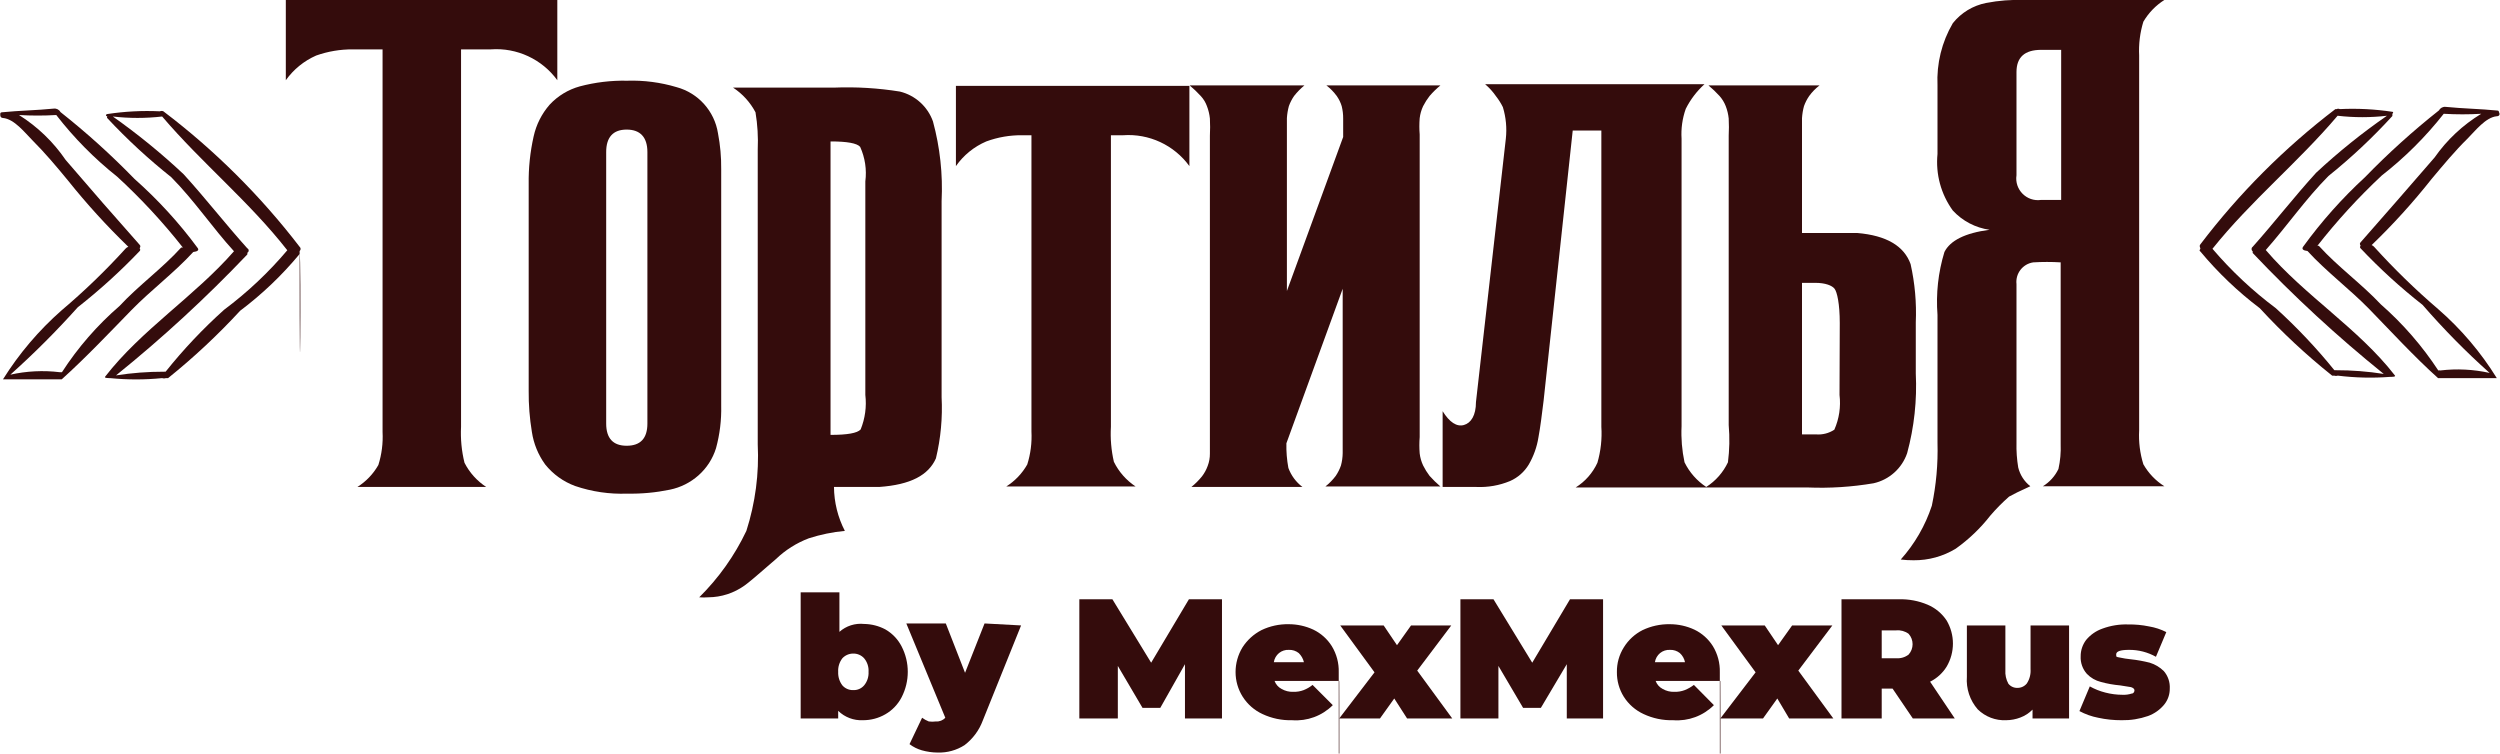 <?xml version="1.0" encoding="UTF-8"?> <svg xmlns="http://www.w3.org/2000/svg" viewBox="0 0 150.00 45.21" data-guides="{&quot;vertical&quot;:[],&quot;horizontal&quot;:[]}"><path fill="#340c0c" stroke="none" fill-opacity="1" stroke-width="1" stroke-opacity="1" class="cls-1" id="tSvg63b1c682ed" title="Path 2" d="M27.87 27.767C27.695 27.06 27.626 26.332 27.663 25.605C27.663 18.057 27.663 10.509 27.663 2.962C28.26 2.962 28.858 2.962 29.455 2.962C31.013 2.851 32.519 3.55 33.439 4.813C33.439 3.209 33.439 1.604 33.439 0C28.009 0 22.579 0 17.149 0C17.149 1.604 17.149 3.209 17.149 4.813C17.612 4.165 18.241 3.653 18.97 3.332C19.674 3.083 20.416 2.958 21.162 2.962C21.759 2.962 22.357 2.962 22.954 2.962C22.954 10.613 22.954 18.264 22.954 25.916C22.989 26.587 22.904 27.259 22.702 27.9C22.397 28.436 21.965 28.889 21.443 29.218C24.02 29.218 26.597 29.218 29.174 29.218C28.62 28.857 28.17 28.356 27.87 27.767Z"></path><path fill="#340c0c" stroke="none" fill-opacity="1" stroke-width="1" stroke-opacity="1" class="cls-1" id="tSvg127e1024c22" title="Path 3" d="M42.961 26.893C43.188 26.059 43.293 25.196 43.272 24.331C43.272 19.602 43.272 14.873 43.272 10.144C43.28 9.424 43.215 8.704 43.079 7.997C42.869 6.664 41.894 5.579 40.591 5.228C39.631 4.941 38.631 4.811 37.63 4.843C36.67 4.822 35.713 4.937 34.786 5.183C34.094 5.375 33.469 5.754 32.98 6.279C32.503 6.825 32.172 7.482 32.017 8.189C31.808 9.122 31.708 10.077 31.721 11.033C31.721 15.169 31.721 19.306 31.721 23.443C31.713 24.271 31.778 25.099 31.913 25.916C32.019 26.622 32.293 27.293 32.713 27.87C33.182 28.454 33.802 28.9 34.505 29.159C35.509 29.502 36.569 29.658 37.63 29.618C38.49 29.635 39.349 29.555 40.191 29.381C40.83 29.251 41.422 28.954 41.909 28.522C42.402 28.085 42.766 27.522 42.961 26.893ZM38.844 25.412C38.844 26.301 38.429 26.745 37.6 26.745C36.785 26.745 36.371 26.301 36.371 25.412C36.371 19.982 36.371 14.552 36.371 9.122C36.371 8.234 36.785 7.775 37.6 7.775C38.414 7.775 38.844 8.234 38.844 9.122C38.844 14.552 38.844 19.982 38.844 25.412"></path><path fill="#340c0c" stroke="none" fill-opacity="1" stroke-width="1" stroke-opacity="1" class="cls-1" id="tSvg15ef833c957" title="Path 4" d="M50.484 29.218C51.471 29.218 52.226 29.218 52.749 29.218C54.645 29.085 55.711 28.507 56.156 27.5C56.445 26.299 56.559 25.062 56.496 23.828C56.496 19.908 56.496 15.989 56.496 12.069C56.576 10.457 56.401 8.843 55.978 7.286C55.66 6.393 54.915 5.719 53.993 5.494C52.687 5.284 51.362 5.204 50.039 5.257C48.02 5.257 46.002 5.257 43.983 5.257C44.55 5.628 45.014 6.138 45.33 6.738C45.453 7.477 45.497 8.226 45.464 8.974C45.464 14.868 45.464 20.762 45.464 26.656C45.551 28.416 45.32 30.176 44.782 31.854C44.078 33.336 43.121 34.684 41.954 35.838C42.136 35.852 42.319 35.852 42.502 35.838C43.283 35.832 44.044 35.584 44.679 35.127C44.856 35.008 45.493 34.475 46.559 33.542C47.125 32.999 47.795 32.576 48.529 32.298C49.231 32.072 49.956 31.923 50.691 31.854C50.27 31.039 50.046 30.136 50.039 29.218C50.188 29.218 50.336 29.218 50.484 29.218M49.832 8.486C50.81 8.486 51.417 8.589 51.609 8.811C51.903 9.46 52.011 10.178 51.92 10.885C51.92 15.155 51.92 19.424 51.92 23.694C52.003 24.398 51.906 25.111 51.639 25.768C51.431 25.99 50.839 26.093 49.832 26.093C49.832 20.224 49.832 14.355 49.832 8.486"></path><path fill="#340c0c" stroke="none" fill-opacity="1" stroke-width="1" stroke-opacity="1" class="cls-1" id="tSvg5b8302596b" title="Path 5" d="M61.339 8.115C61.521 8.115 61.704 8.115 61.887 8.115C61.887 14.039 61.887 19.962 61.887 25.886C61.922 26.557 61.837 27.23 61.635 27.87C61.33 28.407 60.898 28.86 60.376 29.189C62.963 29.189 65.549 29.189 68.136 29.189C67.578 28.819 67.128 28.308 66.833 27.708C66.674 27.019 66.614 26.311 66.655 25.605C66.655 19.775 66.655 13.945 66.655 8.115C66.897 8.115 67.139 8.115 67.381 8.115C68.939 8.002 70.446 8.702 71.364 9.966C71.364 8.362 71.364 6.758 71.364 5.154C66.695 5.154 62.025 5.154 57.355 5.154C57.355 6.758 57.355 8.362 57.355 9.966C57.812 9.313 58.443 8.8 59.177 8.486C59.869 8.231 60.601 8.105 61.339 8.115Z"></path><path fill="#340c0c" stroke="none" fill-opacity="1" stroke-width="1" stroke-opacity="1" class="cls-1" id="tSvge43a3c0a7c" title="Path 6" d="M72.416 6.368C72.508 6.606 72.568 6.855 72.594 7.108C72.612 7.454 72.612 7.8 72.594 8.145C72.594 14.157 72.594 20.17 72.594 26.182C72.594 26.597 72.594 26.938 72.594 27.219C72.596 27.472 72.551 27.723 72.46 27.959C72.379 28.183 72.264 28.392 72.12 28.581C71.93 28.815 71.717 29.029 71.483 29.218C73.704 29.218 75.926 29.218 78.147 29.218C77.762 28.927 77.469 28.531 77.303 28.078C77.212 27.59 77.172 27.093 77.184 26.597C78.31 23.507 79.435 20.417 80.561 17.326C80.561 20.614 80.561 23.902 80.561 27.189C80.558 27.439 80.523 27.688 80.457 27.93C80.381 28.149 80.276 28.359 80.146 28.552C79.967 28.79 79.758 29.004 79.524 29.189C81.825 29.189 84.125 29.189 86.425 29.189C86.194 28.991 85.976 28.778 85.774 28.552C85.626 28.357 85.497 28.149 85.388 27.93C85.28 27.701 85.21 27.456 85.181 27.204C85.155 26.879 85.155 26.552 85.181 26.227C85.181 20.175 85.181 14.123 85.181 8.071C85.155 7.746 85.155 7.419 85.181 7.093C85.21 6.842 85.28 6.597 85.388 6.368C85.497 6.154 85.626 5.95 85.774 5.761C85.972 5.53 86.19 5.317 86.425 5.124C84.144 5.124 81.864 5.124 79.583 5.124C79.82 5.305 80.03 5.519 80.205 5.761C80.336 5.946 80.436 6.151 80.502 6.368C80.562 6.61 80.592 6.859 80.59 7.108C80.59 7.479 80.59 7.849 80.59 8.219C79.465 11.299 78.339 14.38 77.214 17.46C77.214 14.33 77.214 11.2 77.214 8.071C77.214 7.686 77.214 7.36 77.214 7.093C77.228 6.848 77.268 6.605 77.332 6.368C77.409 6.153 77.514 5.949 77.643 5.761C77.827 5.527 78.035 5.313 78.265 5.124C75.97 5.124 73.675 5.124 71.379 5.124C71.615 5.321 71.838 5.534 72.046 5.761C72.209 5.936 72.335 6.142 72.416 6.368Z"></path><path fill="#340c0c" stroke="none" fill-opacity="1" stroke-width="1" stroke-opacity="1" class="cls-1" id="tSvg18afa06fd7d" title="Path 7" d="M114.429 27.189C114.851 25.632 115.026 24.018 114.947 22.406C114.947 21.384 114.947 20.362 114.947 19.341C114.998 18.167 114.893 16.992 114.636 15.846C114.241 14.75 113.175 14.128 111.438 13.98C111.077 13.98 110.717 13.98 110.356 13.98C109.611 13.98 108.866 13.98 108.12 13.98C108.12 12.01 108.12 10.04 108.12 8.071C108.12 7.686 108.12 7.36 108.12 7.093C108.135 6.848 108.174 6.605 108.239 6.368C108.316 6.153 108.42 5.949 108.55 5.761C108.725 5.519 108.935 5.305 109.172 5.124C106.95 5.124 104.729 5.124 102.508 5.124C102.743 5.321 102.966 5.534 103.174 5.761C103.332 5.94 103.458 6.145 103.544 6.368C103.636 6.606 103.696 6.855 103.722 7.108C103.74 7.454 103.74 7.8 103.722 8.145C103.722 13.93 103.722 19.716 103.722 25.501C103.787 26.246 103.772 26.995 103.677 27.737C103.391 28.343 102.939 28.857 102.374 29.218C101.815 28.85 101.365 28.339 101.071 27.737C100.919 27.027 100.859 26.3 100.894 25.575C100.894 19.824 100.894 14.073 100.894 8.323C100.856 7.715 100.942 7.105 101.145 6.531C101.425 5.972 101.807 5.47 102.271 5.05C97.882 5.05 93.494 5.05 89.106 5.05C89.359 5.266 89.584 5.515 89.772 5.79C89.927 5.988 90.061 6.202 90.172 6.427C90.359 7.04 90.42 7.685 90.35 8.323C89.752 13.59 89.155 18.857 88.558 24.124C88.558 24.924 88.261 25.383 87.832 25.501C87.403 25.619 86.973 25.338 86.558 24.672C86.558 26.187 86.558 27.703 86.558 29.218C87.235 29.218 87.911 29.218 88.587 29.218C89.276 29.248 89.964 29.127 90.601 28.863C91.071 28.657 91.464 28.31 91.727 27.87C92.016 27.372 92.212 26.825 92.304 26.256C92.423 25.619 92.512 24.879 92.615 24.05C93.198 18.645 93.78 13.239 94.363 7.834C94.935 7.834 95.508 7.834 96.081 7.834C96.081 13.758 96.081 19.681 96.081 25.605C96.128 26.334 96.048 27.066 95.844 27.767C95.563 28.377 95.11 28.892 94.54 29.248C99.181 29.248 103.821 29.248 108.461 29.248C109.784 29.303 111.109 29.218 112.415 28.996C113.355 28.785 114.118 28.101 114.429 27.189ZM110.371 23.694C110.457 24.406 110.35 25.127 110.06 25.782C109.736 25.995 109.351 26.094 108.964 26.064C108.683 26.064 108.402 26.064 108.12 26.064C108.12 23.033 108.12 20.002 108.12 16.971C108.387 16.971 108.653 16.971 108.92 16.971C109.527 16.971 109.927 17.134 110.075 17.326C110.223 17.519 110.386 18.215 110.386 19.385C110.381 20.821 110.376 22.258 110.371 23.694"></path><path fill="#340c0c" stroke="none" fill-opacity="1" stroke-width="1" stroke-opacity="1" class="cls-1" id="tSvge058593ea" title="Path 8" d="M114.814 33.616C115.706 33.625 116.584 33.384 117.346 32.92C118.129 32.362 118.827 31.694 119.419 30.936C119.767 30.53 120.143 30.149 120.545 29.796C120.782 29.662 121.197 29.455 121.819 29.174C121.457 28.891 121.202 28.494 121.093 28.048C121.012 27.559 120.977 27.063 120.989 26.567C120.989 23.393 120.989 20.219 120.989 17.045C120.919 16.41 121.364 15.834 121.996 15.742C122.544 15.709 123.093 15.709 123.64 15.742C123.64 19.38 123.64 23.018 123.64 26.656C123.66 27.154 123.615 27.651 123.507 28.137C123.303 28.566 122.979 28.926 122.574 29.174C125.002 29.174 127.431 29.174 129.86 29.174C129.338 28.845 128.906 28.392 128.601 27.856C128.398 27.2 128.312 26.513 128.349 25.827C128.349 18.329 128.349 10.83 128.349 3.332C128.315 2.646 128.4 1.96 128.601 1.303C128.911 0.775 129.343 0.328 129.86 0C127.056 0 124.252 0 121.448 0C120.684 -0.028 119.919 0.032 119.168 0.178C118.378 0.333 117.67 0.763 117.169 1.392C116.507 2.521 116.189 3.817 116.25 5.124C116.25 5.331 116.25 6.708 116.25 9.241C116.131 10.445 116.458 11.652 117.169 12.632C117.749 13.26 118.528 13.668 119.375 13.787C117.894 13.98 117.006 14.439 116.665 15.12C116.292 16.342 116.151 17.623 116.25 18.896C116.25 21.453 116.25 24.01 116.25 26.567C116.285 27.835 116.171 29.102 115.91 30.344C115.517 31.537 114.882 32.636 114.044 33.572C114.299 33.602 114.557 33.617 114.814 33.616ZM120.989 4.324C120.989 3.436 121.478 2.991 122.47 2.991C122.87 2.991 123.27 2.991 123.67 2.991C123.67 5.993 123.67 8.994 123.67 11.995C123.27 11.995 122.87 11.995 122.47 11.995C121.605 12.124 120.86 11.38 120.989 10.514C120.989 8.451 120.989 6.388 120.989 4.324"></path><path fill="#340c0c" stroke="none" fill-opacity="1" stroke-width="1" stroke-opacity="1" class="cls-1" id="tSvg11492ec56f0" title="Path 9" d="M135.946 15.002C137.25 13.521 138.331 11.951 139.708 10.559C141.077 9.46 142.359 8.257 143.543 6.96C143.543 6.96 143.543 6.871 143.543 6.842C143.543 6.812 143.647 6.723 143.543 6.708C142.5 6.55 141.443 6.495 140.389 6.546C140.328 6.516 140.257 6.516 140.196 6.546C140.196 6.546 140.196 6.546 140.196 6.546C140.172 6.546 140.147 6.546 140.123 6.546C137.07 8.874 134.345 11.604 132.022 14.661C131.933 14.779 132.022 14.853 132.022 14.913C132.022 14.972 131.918 15.016 132.022 15.09C133.078 16.358 134.275 17.501 135.591 18.496C136.932 19.953 138.382 21.305 139.93 22.539C139.969 22.539 140.009 22.539 140.048 22.539C140.121 22.563 140.198 22.563 140.271 22.539C141.307 22.667 142.354 22.692 143.395 22.613C143.395 22.613 143.395 22.613 143.395 22.613C143.499 22.613 143.78 22.613 143.691 22.524C141.514 19.711 138.316 17.771 135.946 15.002ZM140.137 22.213C140.113 22.213 140.088 22.213 140.063 22.213C138.99 20.886 137.817 19.644 136.554 18.496C135.157 17.451 133.88 16.254 132.748 14.927C132.748 14.927 132.748 14.927 132.748 14.927C132.748 14.927 132.748 14.927 132.748 14.927C135.043 12.055 137.901 9.729 140.256 6.945C141.24 7.059 142.234 7.059 143.218 6.945C141.72 7.982 140.3 9.125 138.967 10.366C137.62 11.847 136.48 13.328 135.161 14.809C135.069 14.874 135.069 15.011 135.161 15.075C135.161 15.11 135.161 15.145 135.161 15.179C137.617 17.772 140.244 20.196 143.025 22.436C142.07 22.285 141.104 22.211 140.137 22.213Z"></path><path fill="#340c0c" stroke="none" fill-opacity="1" stroke-width="1" stroke-opacity="1" class="cls-1" id="tSvg1089431696e" title="Path 10" d="M142.447 14.809C142.407 14.763 142.356 14.728 142.299 14.705C143.587 13.465 144.789 12.139 145.898 10.736C146.594 9.907 147.29 9.063 148.06 8.308C148.504 7.864 149.141 7.034 149.808 6.975C149.97 6.975 150 6.842 149.956 6.768C149.911 6.694 149.956 6.649 149.852 6.634C148.815 6.531 147.779 6.516 146.742 6.412C146.579 6.393 146.42 6.475 146.342 6.62C144.775 7.859 143.291 9.199 141.899 10.633C140.525 11.898 139.28 13.297 138.183 14.809C138.094 14.942 138.183 15.031 138.449 15.061C138.449 15.061 138.449 15.061 138.449 15.061C139.589 16.305 140.981 17.341 142.166 18.556C143.351 19.77 144.847 21.399 146.283 22.687C146.283 22.687 146.549 22.687 146.505 22.687C146.505 22.687 146.505 22.687 146.505 22.687C146.505 22.687 146.505 22.687 146.505 22.687C147.542 22.687 148.578 22.687 149.615 22.687C149.615 22.687 149.615 22.687 149.615 22.687C149.615 22.687 149.852 22.687 149.808 22.687C148.849 21.135 147.661 19.737 146.283 18.541C144.927 17.379 143.646 16.133 142.447 14.809ZM149.378 22.376C148.406 22.16 147.405 22.11 146.416 22.228C146.377 22.218 146.337 22.218 146.298 22.228C145.332 20.756 144.172 19.42 142.847 18.259C141.678 17.015 140.271 16.009 139.13 14.75C139.101 14.75 139.071 14.75 139.042 14.75C140.22 13.246 141.512 11.835 142.907 10.529C144.291 9.45 145.539 8.207 146.624 6.827C147.373 6.871 148.125 6.871 148.875 6.827C147.77 7.498 146.817 8.39 146.076 9.448C144.595 11.166 143.114 12.854 141.633 14.542C141.544 14.646 141.633 14.705 141.633 14.75C141.591 14.79 141.591 14.857 141.633 14.898C142.786 16.119 144.028 17.253 145.35 18.289C146.612 19.739 147.957 21.113 149.378 22.376Z"></path><path fill="#340c0c" stroke="none" fill-opacity="1" stroke-width="1" stroke-opacity="1" class="cls-1" id="tSvgba56c041b0" title="Path 11" d="M14.039 15.075C12.751 13.669 11.655 12.025 10.277 10.633C8.913 9.549 7.631 8.366 6.442 7.093C6.412 7.06 6.412 7.009 6.442 6.975C6.323 6.975 6.338 6.857 6.442 6.842C7.485 6.684 8.542 6.629 9.596 6.679C9.662 6.649 9.738 6.649 9.803 6.679C9.803 6.679 9.803 6.679 9.803 6.679C9.803 6.679 9.803 6.679 9.803 6.679C12.879 9.011 15.629 11.746 17.978 14.809C18.057 14.874 18.057 14.995 17.978 15.061C17.978 28.64 18.082 15.164 17.978 15.239C16.926 16.51 15.728 17.653 14.409 18.645C13.07 20.098 11.624 21.449 10.085 22.687C10.04 22.687 9.996 22.687 9.952 22.687C9.879 22.711 9.802 22.711 9.729 22.687C8.691 22.791 7.644 22.791 6.605 22.687C6.605 22.687 6.605 22.687 6.605 22.687C6.501 22.687 6.235 22.687 6.309 22.599C8.486 19.785 11.684 17.771 14.039 15.075ZM9.848 22.302C9.877 22.302 9.907 22.302 9.937 22.302C11.002 20.968 12.176 19.725 13.447 18.585C14.842 17.544 16.114 16.347 17.238 15.016C17.238 15.016 17.238 15.016 17.238 15.016C17.238 15.016 17.238 15.016 17.238 15.016C14.957 12.099 12.099 9.774 9.729 6.99C8.745 7.104 7.752 7.104 6.768 6.99C8.264 8.044 9.684 9.202 11.018 10.455C12.365 11.936 13.506 13.417 14.838 14.898C14.941 14.947 14.951 15.09 14.857 15.154C14.851 15.158 14.845 15.161 14.838 15.164C14.848 15.198 14.848 15.234 14.838 15.268C12.374 17.857 9.743 20.281 6.96 22.524C7.915 22.374 8.881 22.3 9.848 22.302Z"></path><path fill="#340c0c" stroke="none" fill-opacity="1" stroke-width="1" stroke-opacity="1" class="cls-1" id="tSvgd82318a96e" title="Path 12" d="M7.538 14.913C7.581 14.863 7.637 14.827 7.701 14.809C6.413 13.565 5.206 12.239 4.087 10.84C3.406 10.011 2.71 9.182 1.94 8.412C1.496 7.967 0.859 7.138 0.178 7.079C0.015 7.064 0.015 6.945 0.015 6.871C0.015 6.797 0.015 6.753 0.104 6.738C1.14 6.634 2.192 6.62 3.228 6.516C3.392 6.496 3.55 6.579 3.628 6.723C5.196 7.962 6.68 9.303 8.071 10.736C9.477 11.981 10.748 13.371 11.862 14.883C11.951 15.002 11.862 15.09 11.595 15.12C11.595 15.12 11.595 15.12 11.595 15.12C10.455 16.364 9.063 17.401 7.878 18.615C6.694 19.829 5.139 21.473 3.702 22.761C3.702 22.761 3.45 22.761 3.48 22.761C3.48 22.761 3.48 22.761 3.48 22.761C3.48 22.761 3.48 22.761 3.48 22.761C2.448 22.761 1.417 22.761 0.385 22.761C0.385 22.761 0.385 22.761 0.385 22.761C0.385 22.761 0.133 22.761 0.178 22.761C1.145 21.215 2.332 19.819 3.702 18.615C5.061 17.466 6.342 16.23 7.538 14.913ZM0.622 22.48C1.593 22.262 2.595 22.212 3.584 22.332C3.628 22.332 3.672 22.332 3.717 22.332C4.673 20.852 5.835 19.516 7.168 18.363C8.322 17.119 9.729 16.112 10.87 14.853C10.904 14.853 10.939 14.853 10.973 14.853C9.777 13.333 8.459 11.912 7.034 10.603C5.67 9.521 4.442 8.278 3.376 6.901C2.632 6.945 1.885 6.945 1.14 6.901C2.248 7.598 3.201 8.515 3.939 9.596C5.41 11.314 6.891 13.012 8.382 14.691C8.471 14.794 8.382 14.853 8.382 14.913C8.423 14.953 8.423 15.02 8.382 15.061C7.225 16.274 5.983 17.402 4.665 18.437C3.393 19.858 2.043 21.208 0.622 22.48Z"></path><path fill="#340c0c" stroke="none" fill-opacity="1" stroke-width="1" stroke-opacity="1" class="cls-1" id="tSvg101ab650b39" title="Path 13" d="M53.12 37.763C53.537 38.002 53.876 38.357 54.097 38.785C54.59 39.742 54.59 40.878 54.097 41.835C53.876 42.263 53.537 42.618 53.12 42.857C52.71 43.094 52.245 43.216 51.772 43.213C51.222 43.239 50.685 43.035 50.291 42.65C50.291 42.803 50.291 42.956 50.291 43.109C49.541 43.109 48.791 43.109 48.04 43.109C48.04 40.586 48.04 38.064 48.04 35.541C48.815 35.541 49.59 35.541 50.365 35.541C50.365 36.331 50.365 37.121 50.365 37.911C50.77 37.552 51.308 37.38 51.846 37.437C52.291 37.443 52.727 37.555 53.12 37.763ZM51.846 41.124C52.035 40.897 52.13 40.605 52.113 40.31C52.132 40.014 52.036 39.723 51.846 39.495C51.68 39.312 51.442 39.21 51.194 39.214C50.948 39.213 50.712 39.315 50.543 39.495C50.363 39.728 50.274 40.017 50.291 40.31C50.277 40.603 50.366 40.891 50.543 41.124C50.707 41.311 50.946 41.414 51.194 41.406C51.443 41.417 51.683 41.313 51.846 41.124Z"></path><path fill="#340c0c" stroke="none" fill-opacity="1" stroke-width="1" stroke-opacity="1" class="cls-1" id="tSvg121d978df90" title="Path 14" d="M61.265 37.526C60.499 39.426 59.734 41.327 58.969 43.227C58.752 43.815 58.372 44.329 57.873 44.708C57.392 45.016 56.83 45.171 56.259 45.153C55.939 45.151 55.62 45.106 55.312 45.019C55.044 44.942 54.793 44.816 54.571 44.649C54.823 44.121 55.075 43.593 55.326 43.065C55.449 43.156 55.584 43.231 55.726 43.287C55.868 43.307 56.013 43.307 56.156 43.287C56.367 43.304 56.576 43.222 56.718 43.065C55.938 41.179 55.158 39.293 54.379 37.407C55.168 37.407 55.958 37.407 56.748 37.407C57.133 38.395 57.518 39.382 57.903 40.369C58.293 39.382 58.683 38.395 59.073 37.407C59.803 37.447 60.534 37.486 61.265 37.526"></path><path fill="#340c0c" stroke="none" fill-opacity="1" stroke-width="1" stroke-opacity="1" class="cls-1" id="tSvge235263b8a" title="Path 15" d="M71.098 43.109C71.098 42.023 71.098 40.937 71.098 39.851C70.604 40.725 70.111 41.598 69.617 42.472C69.261 42.472 68.906 42.472 68.551 42.472C68.057 41.633 67.563 40.794 67.07 39.955C67.07 41.006 67.07 42.057 67.07 43.109C66.3 43.109 65.53 43.109 64.76 43.109C64.76 40.725 64.76 38.34 64.76 35.956C65.421 35.956 66.083 35.956 66.744 35.956C67.519 37.225 68.294 38.493 69.069 39.762C69.824 38.493 70.579 37.225 71.335 35.956C71.996 35.956 72.658 35.956 73.319 35.956C73.319 38.34 73.319 40.725 73.319 43.109C72.579 43.109 71.838 43.109 71.098 43.109"></path><path fill="#340c0c" stroke="none" fill-opacity="1" stroke-width="1" stroke-opacity="1" class="cls-1" id="tSvgad915d73b0" title="Path 16" d="M80.353 40.858C79.06 40.858 77.767 40.858 76.474 40.858C76.548 41.062 76.696 41.231 76.888 41.332C77.103 41.458 77.35 41.52 77.599 41.51C77.811 41.516 78.022 41.481 78.221 41.406C78.413 41.33 78.593 41.225 78.754 41.095C79.159 41.5 79.564 41.904 79.968 42.309C79.324 42.952 78.432 43.282 77.525 43.213C76.912 43.23 76.303 43.103 75.748 42.842C75.262 42.617 74.851 42.258 74.563 41.806C74.282 41.363 74.133 40.849 74.134 40.325C74.133 39.802 74.277 39.29 74.548 38.844C74.83 38.404 75.224 38.046 75.689 37.807C76.197 37.563 76.754 37.442 77.318 37.452C77.829 37.451 78.335 37.562 78.799 37.778C79.255 37.997 79.64 38.341 79.909 38.77C80.196 39.242 80.34 39.787 80.324 40.34C80.324 79.198 80.383 40.517 80.353 40.858ZM76.74 39.184C76.573 39.323 76.462 39.518 76.429 39.733C77.031 39.733 77.633 39.733 78.236 39.733C78.187 39.524 78.079 39.333 77.925 39.184C77.757 39.051 77.547 38.983 77.332 38.992C77.118 38.98 76.906 39.049 76.74 39.184Z"></path><path fill="#340c0c" stroke="none" fill-opacity="1" stroke-width="1" stroke-opacity="1" class="cls-1" id="tSvg8a372a71c1" title="Path 17" d="M84.426 43.109C84.169 42.709 83.912 42.309 83.656 41.909C83.37 42.309 83.083 42.709 82.797 43.109C81.982 43.109 81.168 43.109 80.353 43.109C81.059 42.186 81.765 41.263 82.471 40.34C81.785 39.402 81.099 38.464 80.413 37.526C81.281 37.526 82.15 37.526 83.019 37.526C83.286 37.921 83.552 38.316 83.819 38.711C84.1 38.316 84.382 37.921 84.663 37.526C85.468 37.526 86.272 37.526 87.077 37.526C86.395 38.429 85.714 39.333 85.033 40.236C85.734 41.194 86.435 42.151 87.136 43.109C86.233 43.109 85.329 43.109 84.426 43.109"></path><path fill="#340c0c" stroke="none" fill-opacity="1" stroke-width="1" stroke-opacity="1" class="cls-1" id="tSvg16b938901c1" title="Path 18" d="M94.007 43.109C94.007 42.023 94.007 40.937 94.007 39.851C93.489 40.725 92.971 41.598 92.452 42.472C92.097 42.472 91.742 42.472 91.386 42.472C90.892 41.633 90.399 40.794 89.905 39.955C89.905 41.006 89.905 42.057 89.905 43.109C89.145 43.109 88.385 43.109 87.625 43.109C87.625 40.725 87.625 38.34 87.625 35.956C88.286 35.956 88.948 35.956 89.609 35.956C90.384 37.225 91.159 38.493 91.934 39.762C92.689 38.493 93.445 37.225 94.2 35.956C94.861 35.956 95.523 35.956 96.184 35.956C96.184 38.34 96.184 40.725 96.184 43.109C95.459 43.109 94.733 43.109 94.007 43.109"></path><path fill="#340c0c" stroke="none" fill-opacity="1" stroke-width="1" stroke-opacity="1" class="cls-1" id="tSvgc2a3db20ad" title="Path 19" d="M103.219 40.858C101.925 40.858 100.632 40.858 99.339 40.858C99.413 41.062 99.561 41.231 99.753 41.332C99.968 41.458 100.215 41.52 100.464 41.51C100.676 41.516 100.888 41.481 101.086 41.406C101.282 41.327 101.466 41.222 101.634 41.095C102.034 41.5 102.434 41.904 102.834 42.309C102.189 42.952 101.297 43.282 100.39 43.213C99.777 43.23 99.168 43.103 98.613 42.842C98.127 42.617 97.716 42.258 97.428 41.806C97.151 41.362 97.008 40.848 97.014 40.325C97.006 39.801 97.15 39.287 97.428 38.844C97.7 38.401 98.09 38.042 98.554 37.807C99.062 37.565 99.62 37.443 100.183 37.452C100.694 37.451 101.2 37.562 101.663 37.778C102.12 37.997 102.505 38.341 102.774 38.77C103.061 39.242 103.205 39.787 103.189 40.34C103.189 79.198 103.248 40.517 103.219 40.858ZM99.605 39.184C99.438 39.323 99.327 39.518 99.294 39.733C99.896 39.733 100.499 39.733 101.101 39.733C101.058 39.521 100.95 39.329 100.79 39.184C100.622 39.051 100.412 38.983 100.198 38.992C99.983 38.98 99.772 39.049 99.605 39.184Z"></path><path fill="#340c0c" stroke="none" fill-opacity="1" stroke-width="1" stroke-opacity="1" class="cls-1" id="tSvg69dca14a12" title="Path 20" d="M107.35 43.109C107.113 42.709 106.876 42.309 106.639 41.909C106.353 42.309 106.067 42.709 105.78 43.109C104.926 43.109 104.073 43.109 103.219 43.109C103.924 42.186 104.63 41.263 105.336 40.34C104.65 39.402 103.964 38.464 103.278 37.526C104.147 37.526 105.015 37.526 105.884 37.526C106.151 37.921 106.417 38.316 106.684 38.711C106.965 38.316 107.246 37.921 107.528 37.526C108.332 37.526 109.137 37.526 109.942 37.526C109.261 38.429 108.579 39.333 107.898 40.236C108.599 41.194 109.3 42.151 110.001 43.109C109.117 43.109 108.234 43.109 107.35 43.109"></path><path fill="#340c0c" stroke="none" fill-opacity="1" stroke-width="1" stroke-opacity="1" class="cls-1" id="tSvga8877643cd" title="Path 21" d="M113.555 41.317C113.338 41.317 113.121 41.317 112.903 41.317C112.903 41.914 112.903 42.512 112.903 43.109C112.099 43.109 111.294 43.109 110.49 43.109C110.49 40.725 110.49 38.34 110.49 35.956C111.64 35.956 112.79 35.956 113.94 35.956C114.529 35.941 115.115 36.052 115.658 36.282C116.123 36.479 116.519 36.809 116.798 37.23C117.302 38.084 117.302 39.145 116.798 39.999C116.558 40.386 116.214 40.699 115.806 40.902C116.3 41.638 116.793 42.373 117.287 43.109C116.448 43.109 115.609 43.109 114.77 43.109C114.365 42.512 113.96 41.914 113.555 41.317M114.518 38.029C114.305 37.872 114.041 37.798 113.777 37.822C113.486 37.822 113.195 37.822 112.903 37.822C112.903 38.38 112.903 38.938 112.903 39.495C113.195 39.495 113.486 39.495 113.777 39.495C114.043 39.515 114.307 39.436 114.518 39.273C114.835 38.919 114.835 38.384 114.518 38.029Z"></path><path fill="#340c0c" stroke="none" fill-opacity="1" stroke-width="1" stroke-opacity="1" class="cls-1" id="tSvgbecbb0a493" title="Path 22" d="M124.144 37.526C124.144 39.387 124.144 41.248 124.144 43.109C123.413 43.109 122.682 43.109 121.952 43.109C121.952 42.931 121.952 42.754 121.952 42.576C121.748 42.785 121.5 42.947 121.226 43.05C120.952 43.156 120.661 43.211 120.367 43.213C119.734 43.242 119.117 43.006 118.664 42.561C118.194 42.023 117.959 41.319 118.013 40.606C118.013 39.58 118.013 38.553 118.013 37.526C118.783 37.526 119.553 37.526 120.323 37.526C120.323 38.419 120.323 39.313 120.323 40.206C120.303 40.489 120.365 40.772 120.501 41.021C120.633 41.187 120.836 41.281 121.049 41.273C121.267 41.275 121.475 41.177 121.611 41.006C121.777 40.752 121.855 40.45 121.833 40.147C121.833 39.273 121.833 38.4 121.833 37.526C122.603 37.526 123.374 37.526 124.144 37.526"></path><path fill="#340c0c" stroke="none" fill-opacity="1" stroke-width="1" stroke-opacity="1" class="cls-1" id="tSvg155b73be444" title="Path 23" d="M125.891 43.065C125.498 42.989 125.118 42.854 124.766 42.665C124.973 42.171 125.18 41.677 125.388 41.184C125.681 41.347 125.995 41.472 126.32 41.554C126.654 41.641 126.998 41.686 127.342 41.687C127.533 41.697 127.724 41.672 127.905 41.613C128.009 41.613 128.068 41.51 128.068 41.421C128.068 41.332 127.994 41.273 127.861 41.228C127.643 41.194 127.426 41.159 127.209 41.124C126.819 41.09 126.432 41.021 126.054 40.917C125.732 40.838 125.439 40.668 125.21 40.429C124.954 40.14 124.821 39.762 124.84 39.377C124.838 39.025 124.953 38.681 125.165 38.4C125.423 38.088 125.761 37.852 126.143 37.718C126.64 37.534 127.168 37.449 127.698 37.467C128.115 37.461 128.533 37.5 128.942 37.585C129.303 37.645 129.652 37.76 129.978 37.926C129.771 38.419 129.564 38.913 129.356 39.407C128.864 39.13 128.307 38.987 127.742 38.992C127.224 38.992 126.972 39.081 126.972 39.259C126.972 39.436 126.972 39.407 127.18 39.451C127.394 39.499 127.612 39.533 127.831 39.555C128.22 39.596 128.606 39.666 128.986 39.762C129.304 39.86 129.593 40.032 129.83 40.266C130.081 40.557 130.208 40.934 130.186 41.317C130.19 41.661 130.075 41.996 129.86 42.265C129.603 42.581 129.265 42.822 128.882 42.961C128.373 43.138 127.837 43.223 127.298 43.213C126.825 43.215 126.353 43.166 125.891 43.065Z"></path><defs></defs></svg> 